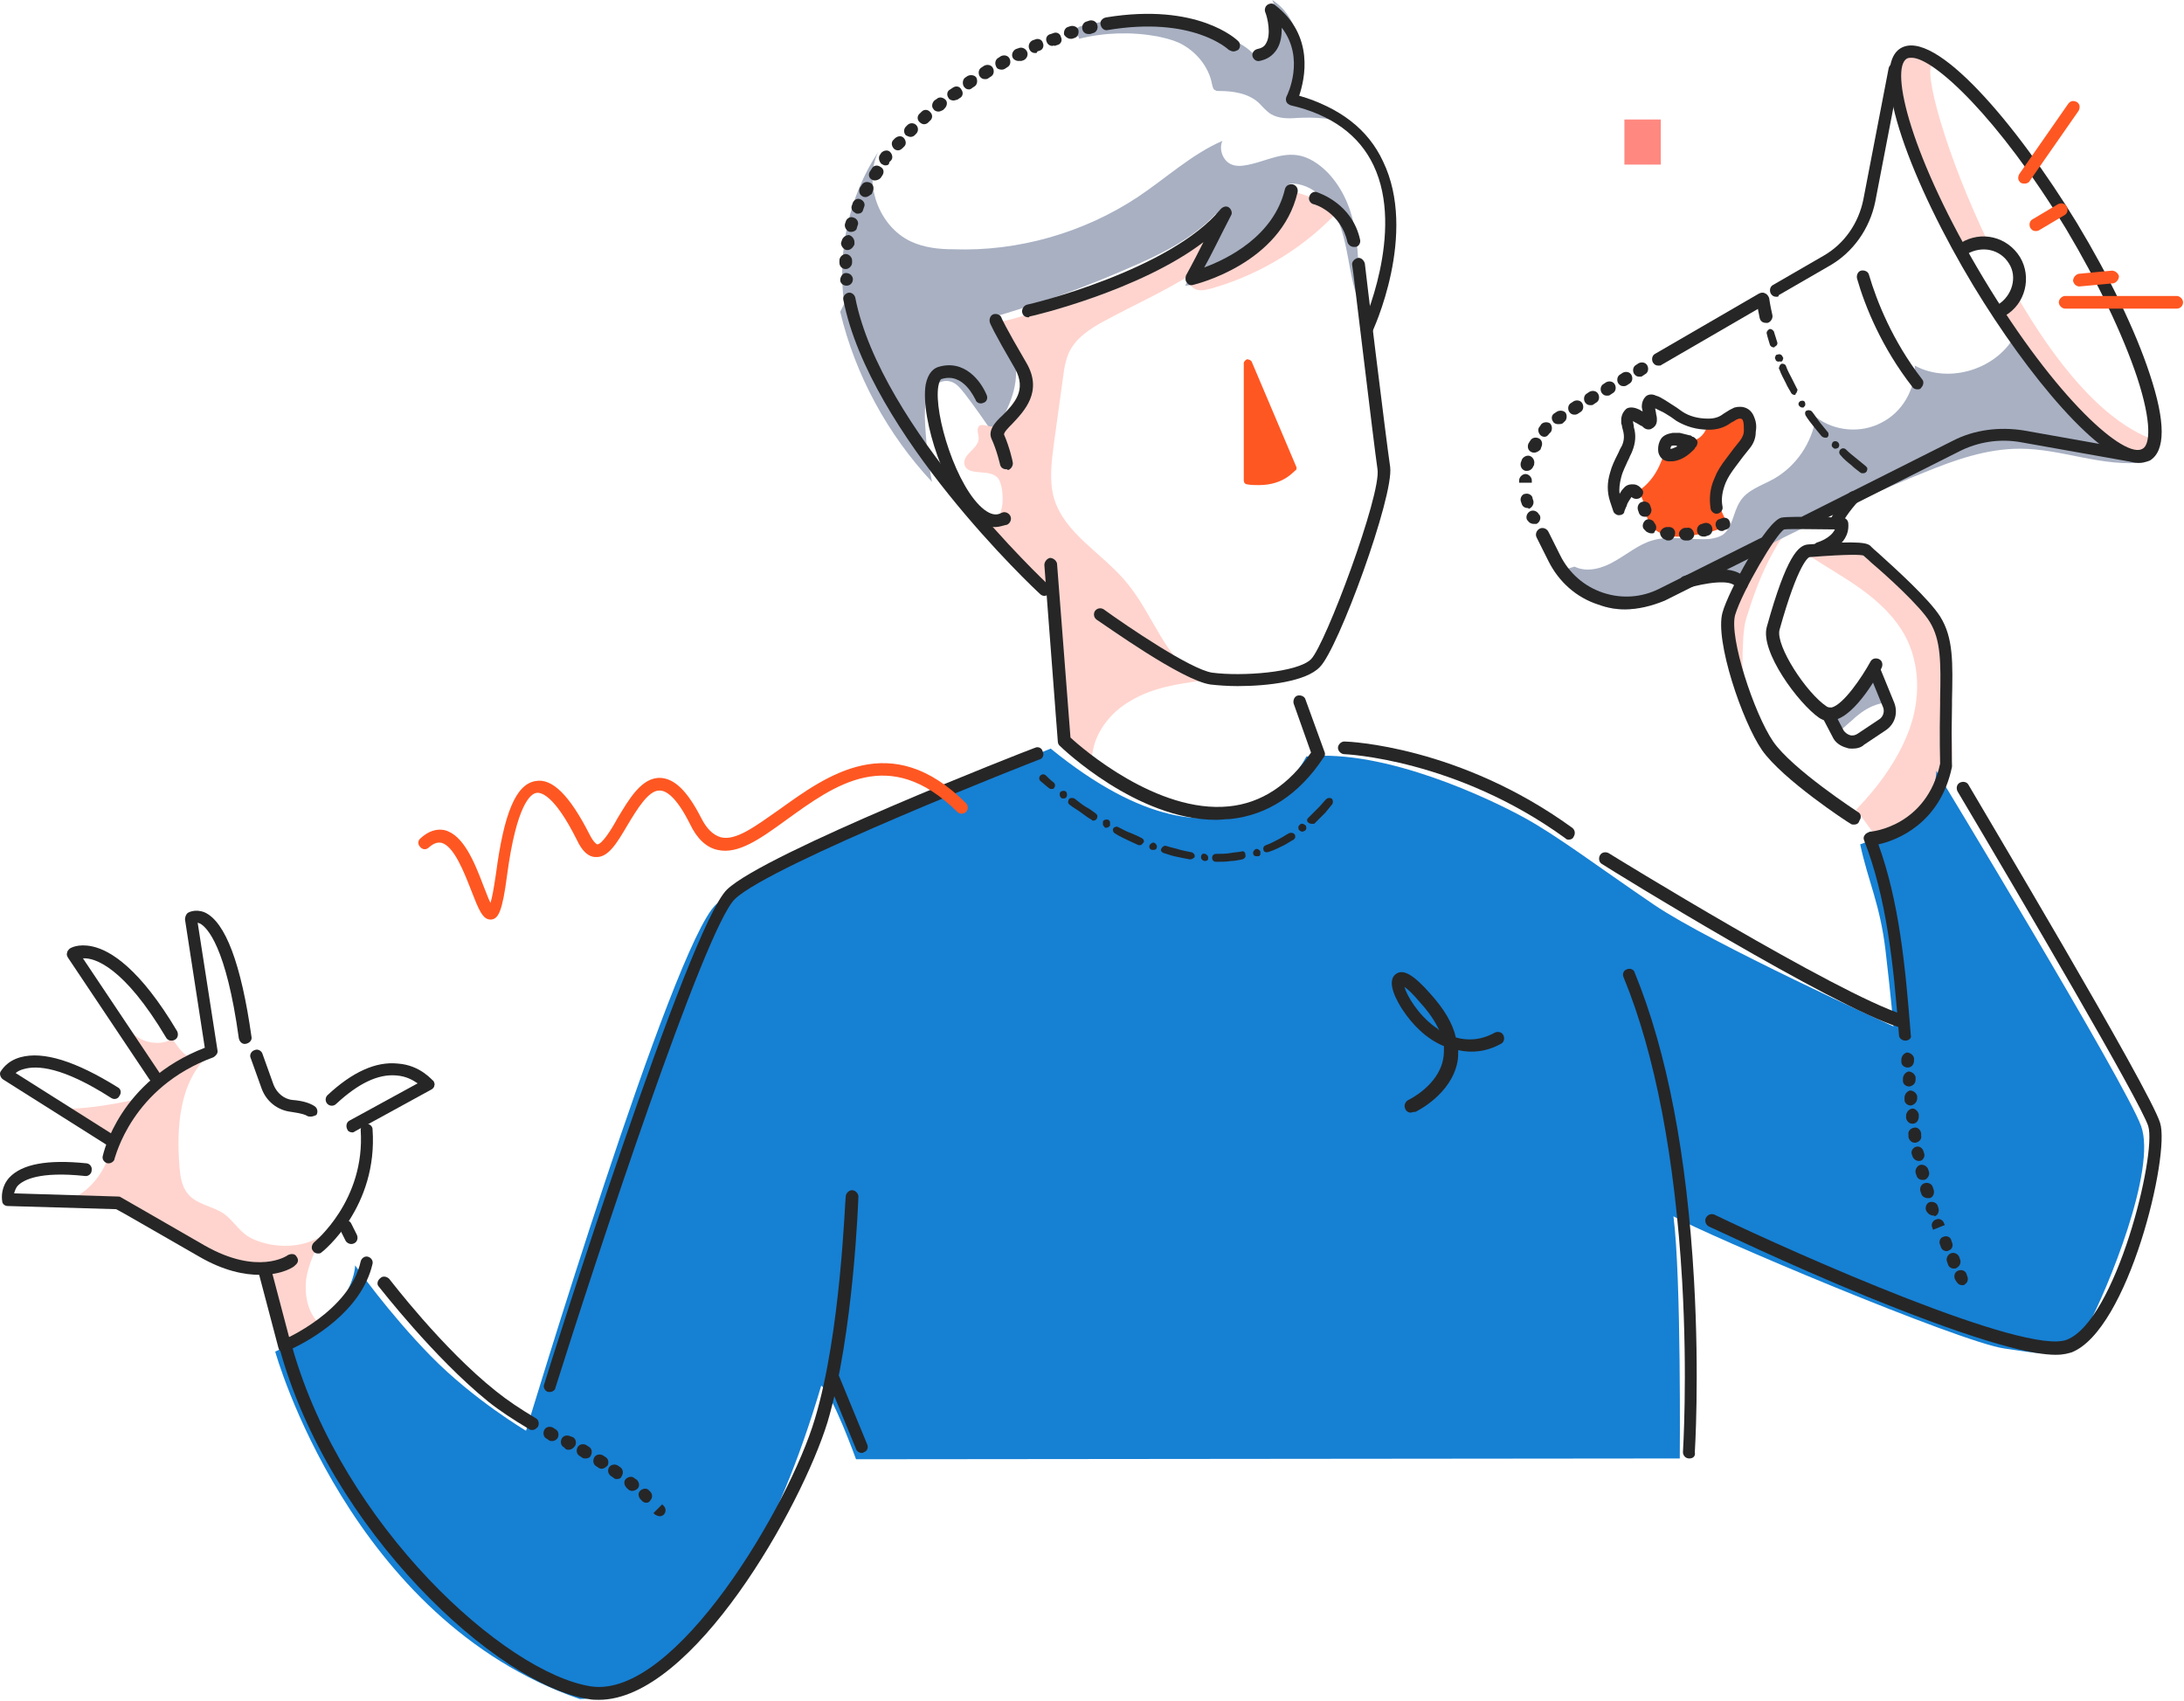 <svg fill="none" height="215" viewBox="0 0 276 215" width="276" xmlns="http://www.w3.org/2000/svg"><path d="m251.48 31.1c-5.6-11.5-8.6-22.6-7.2-23 0 0-1.9-2-3.8-1.3-3.2 3.1 1.6 14.5 7.1 24.7 0-.1 2-.6 3.9-.4z" fill="#ffd4ce"/><path d="m271.98 55.5c-6.4-2.4-12.3-9.8-17.1-18.1-.3.9-1 1.9-2.1 2.7 6 9 13 16.2 15.4 17.3 2.8 1.1 3.9 0 3.8-1.9z" fill="#ffd4ce"/><path d="m215.881 73c.8 0 1.6-.1 2.5-.1.5 0 1 0 1.3.3.1.1.1.1.2.1s.1-.1.2-.1c.8-1.2 1.5-2.5 2.1-3.9v-.1c0-.1-.1 0-.2 0-.9.4-1.6 1-2.4 1.6-.6.4-1.3.8-2 1.1-.6.3-1.2.6-1.8.9" fill="#a8b0c2"/><path d="m232.58 92.3c.5-.4 1-.9 1.5-1.3.4-.4.801-.7 1.201-1 .7-.5 1.499-.9 2.399-1.1.1 0 .201 0 .201-.1s0-.1 0-.2c-.4-1.2-.801-2.4-1.201-3.7-.2.4-.499.9-.699 1.3-.6 1-1.501 1.7-2.401 2.5-.3.2-.6.5-.9.7-.4.3-1 .4-1.1.9-.1.3.001.7.201 1s.499.5.799.7" fill="#a8b0c2"/><path d="m220.281 86.1c-.1-1.6-.1-3.2 0-4.9 0-.7.1-1.5.2-2.2s.4-1.4.6-2.1c.9-2.8 2-5.5 3.5-8 .2-.3.4-.7.7-1 .2-.2.5-.4.7-.5.7-.5 1.5-.9 2.2-1.4-.9-.1-1.7-.2-2.6-.1-.1 0-.2 0-.3.1-.1 0-.1.1-.2.2-1 1.2-2 2.5-2.9 3.9-.7 1.1-1.3 2.2-1.9 3.3-.6 1.2-1.3 2.5-1.9 3.7-.2.3-.3.7-.4 1s-.1.6-.1.9c0 2.6.6 5.2 2.1 7.3" fill="#ffd4ce"/><path d="m234.58 102.3c2.8-2.9 5.3-6.3 6.7-10.1s1.4-8.2-.5-11.8c-1.3-2.4-3.3-4.3-5.5-5.9s-4.6-2.9-6.8-4.4c2.5-.6 5-1 7.6-.9.2 0 .4 0 .6.1.1.1.2.2.4.3 1.1 1.4 2.2 2.8 3.4 4.2 1 1.3 2.1 2.6 3.1 4 .8 1.1 1.6 2.3 2 3.6.3 1.1.4 2.3.5 3.4.2 2.9.4 5.7.6 8.6.1 1.1.1 2.2-.1 3.2-.2.8-.7 1.6-1.2 2.3-1.8 2.6-4.1 4.8-6.9 6.4-.4.2-.8.4-1.2.3s-.6-.4-.8-.7c-.5-.7-1.1-1.5-1.6-2.2" fill="#ffd4ce"/><path d="m198.98 71.6c1.6.8 3.6.2 5.1-.7 1.6-.9 3-2.1 4.7-2.6 2.3-.7 4.9 0 7.3-.2.6-.1 1.1-.2 1.6-.5 1.3-.9 1.3-2.8 2.2-4.2.9-1.5 2.7-2 4.3-2.9 2.8-1.6 4.8-4.5 5.3-7.8 2.3 1.8 5.7 2.1 8.3.7 2.6-1.3 4.3-4.2 4.2-7.2 4.4 2.4 10.6.4 12.8-4.1 4.4 6.5 9.1 13.3 16.3 16.3-5.3.7-10.5-1.7-15.8-1.7-4.2 0-8.2 1.4-12.1 3-4.8 1.9-9.5 4.1-14.1 6.4-1.5.8-3.1 1.5-4.6 2.3-4.2 2.1-8.3 4.3-12.5 6.4-2 1-4.1 2.1-6.4 2.2-3.3.2-6.6-1.9-7.9-5" fill="#a8b0c2"/><path d="m136.38 4.9c3.2-.8 6.6-.9 9.9-.3.9.2 1.8.4 2.7.8 2.1 1 3.8 3 4.2 5.3.1.3.1.6.4.7.1.1.3.1.5.1 1.8 0 3.7.3 5 1.5.5.5.9 1 1.5 1.4 1 .6 2.2.6 3.4.5 2.2-.1 4.4 0 6.5.8-1.9-1.9-4.4-3.3-7-3.7.7-2.1 1.1-4.3.7-6.5s-1.5-4.3-3.4-5.5c1.2 2.4.1 5.6-2.2 7-.9-1-2.1-1.7-3.4-2.2-5.7-2.5-12.1-3-18.2-1.6-.4.1-.8.2-1 .5s0 .9.3.9" fill="#a8b0c2"/><path d="m106.68 38.4c-.9-6.6.6-13.6 4.3-19.2-1.9 4 .1 9.4 4.1 11.3 1.7.8 3.6 1 5.4 1 8.2.3 16.5-2.1 23.3-6.6 3.6-2.4 6.8-5.4 10.7-7.1-.5 1.1.1 2.6 1.2 3.0.5.2 1.1.2 1.6.1 2.2-.3 4.3-1.6 6.6-1.3 1.5.2 2.8 1.1 3.9 2.2 2 2.1 3.1 4.8 3.5 7.7.5 2.8.4 5.7.4 8.5-1.1-2.8-1.2-5.9-2.1-8.8s-3.1-5.8-6.1-6c-.2 0-.4 0-.6.1-.2.2-.3.4-.4.7-1.5 6-6.5 11.6-12.7 12.1 1.5-3 2.8-6 3.9-9.1-3 3.2-7.1 5.2-11.1 6.9-5.7 2.5-11.6 4.6-17.5 6.3 1.5 1.6 2.8 3.4 3.2 5.6.6 3.2-1.1 6.3-2.7 9.1-1.2-1.8-2.4-3.5-3.7-5.2-.5-.6-1-1.3-1.8-1.5-1.1-.3-2.2.5-2.7 1.4-.5 1-.5 2.1-.5 3.2.1 2.7.4 5.5.9 8.1-5.6-6-9.7-13.5-11.6-21.5" fill="#a8b0c2"/><path d="m40.381 167.3c-1.5-1.4-1.9-3.6-1.7-5.6.3-2 1.2-3.8 2.1-5.6-2 1.3-4.5 1.6-6.9 1.1-.9-.2-1.8-.5-2.6-1-1.2-.8-1.9-2.1-3.1-2.9-1.4-.9-3.3-1.1-4.4-2.4-.8-.9-1-2.2-1.1-3.5-.2-2.5-.2-5.1.3-7.6s1.6-4.9 3.5-6.6c-.6.8-1.8.8-2.7.3s-1.4-1.4-2-2.2c-1.6.9-3.8.5-5.1-.8-.3 1 .5 2 1.1 2.8.5.6 1 1.2 1.3 2s.4 1.6 0 2.3c-.5.9-1.7 1.3-2.7 1.5-2.4.5-4.9.9-7.3 1 1.2 1.2 2.6 2.2 4.1 3 .4.2.7.3.9.7.1.2.1.5 0 .8-.4 2.8-2.2 5.4-4.6 6.7 1.6.1 3.2.1 4.8.2.5 0 .9 0 1.4.2.4.2.7.4 1 .7 4.7 3.9 10.4 6.6 16.4 7.6.2 0 .5.1.7.3s.2.4.3.6l1.8 8.7c1.7-.3 3.3-1 4.6-2.1" fill="#ffd4ce"/><path d="m137.98 96c.1-3.2 2.3-6 5-7.5 2.7-1.6 5.9-2.1 9-2.5-4.7-2.4-6.2-8.4-9.7-12.5-3-3.6-7.8-6.1-9.1-10.6-.6-2.2-.3-4.5 0-6.8.4-2.9.8-5.8 1.2-8.7.1-.9.3-1.8.6-2.6.8-2 2.8-3.3 4.7-4.3 3.5-1.9 7.1-3.5 10.5-5.6-.2.7.3 1.4 1 1.7.7.2 1.4 0 2.1-.2 6.2-1.8 11.8-5.3 16.1-10-1.9-.8-3.9-1.6-5.9-2.2-2.2 5.1-6.8 9.1-12.2 10.6.9-2.8 2-5.6 3.1-8.4-2.1 3-5.5 4.8-8.8 6.5-6.5 3.2-13 6.5-20.1 8 1.4 1.7 2.6 3.5 3.4 5.6.3.6.5 1.3.4 2-.1.7-.5 1.3-.9 1.9-.6.9-1.2 1.8-1.8 2.7-.2.4-.5.7-1 .8-.7.1-1.5-.5-1.9 0-.3.4 0 1 0 1.5 0 1.3-2.1 2-1.8 3.3.4 1.6 3.3.4 4.3 1.8.2.3.3.7.4 1.1.2 1.1.2 2.3-.2 3.3s-1.4 1.9-2.5 1.9c2.5 2.5 5 4.9 7.5 7.4.4.4.8.8 1 1.3s.3 1.1.4 1.6c.4 3.7.6 7.5.6 11.3 0 1.5 0 3.0.6 4.4s1.9 2.5 3.4 2.4" fill="#ffd4ce"/><path d="m34.78 170.8s9.4 33.9 38.5 43.9c2.7-.1 18.9-.4 30.5-39.6 1.4 1 4.4 9.3 4.4 9.3l104.1-.1s.2-22.9-.8-30.6c4.2 2.4 36.2 15.9 41.8 16.7s8.2 1.6 10.6-2.9 8.7-19.7 6.7-25.2-25.9-44.9-25.9-44.9.6 5.6-9.6 9.3c1 4.7 2.5 7.5 3.2 13.4s1 9.6 1 9.6-23.1-10.5-30.3-15.4-12.2-8.7-16.4-11-17.5-8.7-27.5-7.7c0 0-8.7 18.2-32.3-1-4.9 2-36.8 14.6-42.3 19.7s-24 66.5-24 66.5-6.6-3.9-12-9.4-9.6-11.5-9.6-11.5 0 6.3-10.1 10.9z" fill="#1680d3"/><path d="m157.68 45.9 5.6 13.2s-1.4 2.2-5.6 1.6z" fill="#ff5722"/><path d="m159.08 61.3c-.5 0-1 0-1.5-.1-.2 0-.4-.2-.4-.5v-14.8c0-.2.2-.4.4-.5.2 0 .5.1.6.3l5.6 13.2c.1.2.1.3 0 .5-.2 0-1.4 1.9-4.7 1.9zm-.9-1.1c2.8.3 4.1-.7 4.5-1.2l-4.5-10.7z" fill="#ff5722"/><g fill="#262626"><path d="m156.38 86.7c-1.3 0-2.5-.1-3.4-.2-3.6-.5-13.3-7.5-14.4-8.2-.4-.3-.4-.8-.2-1.1.3-.4.8-.4 1.1-.2 2.9 2.1 11 7.6 13.7 8 3.7.5 10.8 0 12.5-1.7 1.8-1.8 8.9-20.8 8.4-24-.5-3.4-3.1-25.5-3.2-25.8-.1-.4.3-.8.7-.9s.8.3.9.7c0 .2 2.7 22.4 3.2 25.7.5 3.7-6.6 23.1-8.9 25.3-1.7 1.8-6.5 2.4-10.4 2.4z"/><path d="m125.781 66.6c-.7 0-1.5-.2-2.4-.9-3.8-2.9-7.1-12.8-6.4-17.1.3-1.5 1-2 1.5-2.2 3.4-1.1 5.5 1.8 6.2 3.5.2.4 0 .9-.4 1-.4.2-.9 0-1-.4-.1-.1-1.5-3.5-4.3-2.6-.1 0-.3.3-.4.9-.6 3.5 2.3 12.9 5.8 15.6.8.6 1.5.8 2.2.4.4-.2.9 0 1.1.4s0 .9-.4 1.1c-.5.1-1 .3-1.5.3z"/><path d="m127.18 59.3c-.4 0-.7-.2-.8-.6 0 0-.4-1.8-1.1-3.3-.4-1 .4-2 1.4-2.9 1.5-1.5 3.1-3.2 1.6-5.9-2.8-4.8-3.2-5.8-3.2-5.9-.1-.4.1-.9.5-1s.9.1 1 .5c0 0 .4 1 3.1 5.6 2.2 3.7-.3 6.2-1.8 7.8-.4.4-1 1-1 1.3.7 1.6 1.1 3.4 1.1 3.5.1.4-.2.9-.6 1-.1-.1-.1-.1-.2-.1z"/><path d="m129.981 40.1c-.4 0-.7-.2-.8-.6s.2-.9.6-1c.2 0 18.1-4.3 24.5-12.1.3-.3.7-.4 1-.2s.5.7.3 1c-1.5 2.9-2.6 5.2-3.4 6.6 3-1.1 8.8-4 10.2-9.9.1-.4.5-.7 1-.6.4.1.7.5.6 1-2.1 9-12.8 11.6-13.2 11.7-.3.1-.6 0-.8-.3-.2-.2-.2-.6-.1-.9 0 0 .9-1.6 2.2-4.2-8 6.1-21.4 9.3-22 9.4 0 .1-.1.1-.1.1z"/><path d="m171.08 31.2c-.4 0-.7-.3-.8-.6-.8-3.7-4.1-4.8-4.3-4.8-.4-.1-.7-.6-.5-1 .1-.4.6-.7 1-.5.2.1 4.4 1.4 5.4 6 .1.4-.2.9-.6.9-.1 0-.2 0-.2 0z"/><path d="m172.781 42.5c-.1 0-.2 0-.3-.1-.4-.2-.6-.7-.4-1.1.1-.1 5.5-12 1.5-20.4-1.8-3.8-5.3-6.4-10.5-7.6-.2-.1-.4-.2-.5-.4s-.1-.5 0-.7 2.4-4.8-.6-8.7c0 .9-.1 1.9-.6 2.7s-1.2 1.3-2.2 1.5c-.4.1-.8-.2-.9-.6s.2-.8.6-.9c.5-.1.9-.3 1.1-.7.7-1.1.2-3.3-.1-4-.1-.3 0-.7.3-.9s.7-.2.9 0c5.1 3.9 3.8 9.4 3.1 11.5 5.1 1.5 8.7 4.2 10.6 8.3 4.4 9.1-1.2 21.3-1.5 21.8.1.1-.2.3-.5.3z"/><path d="m131.98 75.3c-.2 0-.4-.1-.5-.2-.9-.8-21.6-20.3-24.9-37.2-.1-.4.2-.8.6-.9s.8.2.9.6c3.2 16.4 24.2 36.1 24.4 36.3.3.3.3.8 0 1.1-.1.2-.3.3-.5.3z"/><path d="m106.981 36.1c-.4 0-.8-.3-.8-.7s.3-.9.7-.9.8.2.9.7v.1c0 .4-.3.8-.8.8zm-.1-2.1c-.5 0-.8-.4-.8-.8v-.3c0-.4.4-.8.8-.8s.8.4.8.8v.3c0 .4-.4.8-.8.8zm.2-2.4h-.1c-.4-.1-.7-.5-.7-.9l.1-.3c.1-.4.5-.7.9-.7.4.1.7.5.7.9v.3c-.2.4-.5.7-.9.7zm.5-2.3c-.1 0-.1 0-.2 0-.4-.1-.7-.6-.6-1l.1-.3c.1-.4.6-.7 1-.5.4.1.7.6.5 1l-.1.3c0 .3-.4.5-.7.5zm.8-2.3c-.1 0-.2 0-.3-.1-.4-.2-.6-.6-.4-1l.1-.3c.2-.4.6-.6 1-.4s.6.6.4 1l-.1.3c-.1.4-.4.5-.7.5zm1-2.1c-.1 0-.3 0-.4-.1-.4-.2-.5-.7-.3-1.1l.2-.3c.2-.4.7-.5 1.1-.3s.5.7.3 1.1l-.1.3c-.3.2-.5.4-.8.4zm1.2-2.1c-.1 0-.3 0-.4-.1-.4-.2-.5-.7-.2-1.1l.2-.3c.2-.4.7-.5 1.1-.2.4.2.5.7.2 1.1l-.2.3c-.2.2-.5.3-.7.3zm1.3-1.9c-.2 0-.3-.1-.5-.2-.3-.3-.4-.8-.2-1.1l.2-.3c.3-.3.8-.4 1.1-.1s.4.8.1 1.1l-.2.2c0 .3-.2.4-.5.4zm1.6-1.9c-.2 0-.4-.1-.5-.2-.3-.3-.4-.8-.1-1.1l.2-.2c.3-.3.8-.4 1.1-.1s.4.8.1 1.1l-.2.2c-.2.2-.4.3-.6.3zm1.6-1.7c-.2 0-.4-.1-.6-.2-.3-.3-.3-.8 0-1.1l.2-.2c.3-.3.8-.3 1.1 0s.3.8 0 1.1l-.2.2c-.1.1-.3.2-.5.2zm1.7-1.6c-.2 0-.4-.1-.6-.3-.3-.3-.3-.8.1-1.1l.2-.2c.3-.3.8-.3 1.1.1.3.3.3.8-.1 1.1l-.2.2c-.1.1-.3.2-.5.2zm1.8-1.6c-.2 0-.5-.1-.6-.3-.3-.3-.2-.8.1-1.1l.3-.2c.3-.3.8-.2 1.1.1s.2.8-.1 1.1l-.2.2c-.2.1-.4.2-.6.2zm1.9-1.4c-.2 0-.5-.1-.6-.3-.3-.4-.2-.9.2-1.1l.3-.2c.4-.3.9-.2 1.1.2.3.4.2.9-.2 1.1l-.3.2c-.1 0-.3.1-.5.1zm2-1.4c-.3 0-.5-.1-.7-.4-.2-.4-.1-.9.2-1.1l.3-.2c.4-.2.9-.1 1.1.2.2.4.1.9-.2 1.1l-.3.2c-.1.1-.3.2-.4.2zm2-1.3c-.3 0-.5-.1-.7-.4-.2-.4-.1-.9.3-1.1l.3-.2c.4-.2.9-.1 1.1.3s.1.9-.3 1.1l-.3.2c-.1.1-.3.1-.4.1zm2.1-1.2c-.3 0-.6-.1-.7-.4-.2-.4-.1-.9.3-1.1l.3-.2c.4-.2.9-.1 1.1.3s.1.9-.3 1.1l-.3.2c-.2.1-.3.1-.4.1zm2.1-1.1c-.3 0-.6-.2-.7-.4-.2-.4 0-.9.4-1.1l.3-.1c.4-.2.9 0 1.1.4s0 .9-.4 1.1l-.3.1c-.2 0-.3 0-.4 0zm2.1-1c-.3 0-.6-.2-.7-.5-.2-.4 0-.9.4-1.1l.3-.1c.4-.2.9 0 1 .4.2.4 0 .9-.4 1l-.3.1c0 .2-.1.2-.3.2zm2.2-.9c-.3 0-.6-.2-.7-.5-.2-.4 0-.9.5-1l.3-.1c.4-.2.9 0 1 .5.2.4 0 .9-.5 1l-.3.1c-.1-.1-.2 0-.3 0zm2.3-.9c-.3 0-.6-.2-.8-.5-.1-.4.1-.9.5-1l.3-.1c.4-.1.9.1 1 .5s-.1.9-.5 1l-.3.1s-.1 0-.2 0zm2.3-.6c-.4 0-.7-.2-.8-.6s.1-.9.6-1l.3-.1c.4-.1.9.1 1 .6.1.4-.1.9-.6 1l-.3.1c-.1 0-.2 0-.2 0z"/><path d="m155.88 6.5c-.2 0-.4-.1-.6-.2-.1-.1-4.6-4.3-15.3-2.5-.4.1-.8-.2-.9-.7-.1-.4.2-.8.7-.9 11.6-1.9 16.5 2.8 16.7 3 .3.3.3.8 0 1.1-.2.1-.4.2-.6.2z"/><path d="m153.68 103.6c-10 0-19.4-9-19.8-9.4-.1-.1-.2-.3-.2-.5l-1.7-22.3c0-.4.3-.8.7-.9.4 0 .8.3.9.7l1.7 22c1.5 1.4 11 9.6 20 8.7 4.1-.4 7.6-2.7 10.4-6.8l-2.2-6.2c-.1-.4.1-.9.5-1s.9.1 1 .5l2.4 6.6c.1.2.1.5-.1.7-3.1 4.7-7.1 7.3-11.8 7.8-.6 0-1.2.1-1.8.1z"/><path d="m198.281 106.1c-.2 0-.3 0-.5-.2-13.8-10-27.8-10.6-27.9-10.6-.4 0-.8-.4-.8-.8s.4-.8.8-.8c.6 0 14.6.6 28.8 10.9.4.3.4.8.2 1.1-.1.3-.4.4-.6.4z"/><path d="m213.481 184.3c-.5 0-.8-.4-.8-.8 0-.1.6-9.4-.1-21.6-.9-15.4-3.4-28.7-7.4-38.4-.2-.4 0-.9.4-1 .4-.2.9 0 1 .4 4.1 10 6.6 23.1 7.5 38.9.7 12.3.1 21.7.1 21.7.1.5-.2.8-.7.8z"/><path d="m240.181 129.8c-.1 0-.2 0-.2 0-8.4-2.6-36.3-19.8-37.5-20.6-.4-.2-.5-.7-.3-1.1s.7-.5 1.1-.3c.3.2 28.9 17.8 37.2 20.4.4.1.7.6.5 1-.1.4-.5.6-.8.6z"/><path d="m240.781 131.5c-.4 0-.8-.3-.8-.7-.7-9.2-1.601-17.4-4.401-24.6-.1-.2-.1-.5.1-.7.1-.2.401-.3.601-.4.3 0 7.199-.7 8.899-8.6 0-.5-.1-3.1 0-7.6v-.6c.1-4.6.101-7.4-1.299-9.7-1.2-2-5.5-5.9-7.4-7.5-.5-.5-.8-.7-1-.9-.3-.1-1.701-.2-6.801.2-.1 0-1.399.6-3.799 9.2-.5 2 3.4 8 6 9.7.2.1.3.1.6.1 1.5-.4 3.8-3.8 4.9-5.8.2-.4.7-.5 1.1-.3s.5.7.3 1.1c-.3.6-3.2 6-6 6.6-.7.2-1.3.1-1.9-.3-2.6-1.8-7.5-8.4-6.6-11.5 2.5-9 4-10.3 5.2-10.4 6.8-.5 7.6-.2 8 .3.1.1.4.4 1 .9 2.1 1.9 6.299 5.7 7.699 7.9 1.7 2.7 1.6 5.9 1.5 10.6v.6c-.1 5 0 7.6 0 7.6v.2c-1.5 7.2-6.999 9.3-9.299 9.8 2.6 7.2 3.4 15.2 4.1 24.2.1.2-.2.6-.7.6z"/><path d="m247.981 162.4c-.3 0-.5-.1-.7-.4 0 0-.1-.1-.2-.3-.2-.4-.1-.9.3-1.1s.9-.1 1.1.3l.1.3c.2.4.1.9-.3 1.1 0 .1-.1.1-.3.1zm-1.1-2.1c-.3 0-.6-.2-.7-.5l-.1-.3c-.2-.4 0-.9.4-1.1s.9 0 1.1.4l.1.3c.2.4 0 .9-.4 1.1-.1.1-.2.1-.4.1zm-.9-2.2c-.3 0-.6-.2-.7-.5l-.1-.3c-.2-.4 0-.9.4-1 .4-.2.9 0 1 .4l.1.3c.2.4 0 .9-.4 1-.1.1-.2.1-.3.1zm-1.7-2.7.7-.3-.7.3-.1-.3c-.2-.4.1-.9.5-1 .4-.2.9.1 1 .5l.1.2zm0-1.8c-.3 0-.6-.2-.8-.5l-.1-.2c-.1-.4.1-.9.5-1s.9.1 1 .5l.1.3c.1.4-.1.9-.5 1 0-.1-.1-.1-.2-.1zm-.7-2.2c-.3 0-.7-.2-.8-.6l-.1-.3c-.1-.4.1-.9.6-1 .4-.1.9.1 1 .6l.1.3c.1.4-.1.9-.5 1-.2 0-.2 0-.3 0zm-.6-2.3c-.4 0-.7-.2-.8-.6l-.1-.3c-.1-.4.2-.9.6-1s.9.2 1 .6l.1.3c.1.4-.2.9-.6 1-.1 0-.2 0-.2 0zm-.5-2.4c-.4 0-.7-.3-.8-.6l-.1-.3c-.1-.4.2-.8.6-.9s.8.2.9.6l.1.3c.1.4-.2.9-.6.9zm-.5-2.3c-.4 0-.7-.3-.8-.7v-.3c-.1-.4.2-.8.7-.9.4-.1.8.2.9.7v.3c.1.4-.2.8-.7.9 0 0 0 0-.1 0zm-.3-2.4c-.4 0-.7-.3-.8-.7v-.3c0-.4.3-.8.7-.9s.8.3.9.7v.3c0 .5-.3.9-.8.9zm-.2-2.3c-.4 0-.8-.3-.8-.7v-.3c0-.4.3-.8.7-.9.4 0 .8.3.9.7v.3c0 .4-.3.8-.8.9zm-.2-2.4c-.4 0-.8-.3-.8-.7v-.3c0-.4.3-.8.7-.9.4 0 .8.3.9.7v.3c0 .5-.3.8-.8.9zm-.2-2.4c-.4 0-.8-.3-.8-.7v-.3c0-.4.3-.8.7-.9.4 0 .8.3.9.7v.3c0 .5-.3.9-.8.9z"/><path d="m234.28 104.2c-.1 0-.3 0-.4-.1-.4-.2-8.6-5.6-11.2-9.3-2.5-3.6-6-13.9-5-17.4.7-2.6 5.6-11.7 7.5-12 1.3-.2 7 0 7.6 0 .4 0 .8.3.8.8.2 2.9-3.3 3.9-3.4 3.9-.4.1-.9-.1-1-.6-.1-.4.1-.9.6-1 0 0 1.6-.5 2.1-1.6-2.1 0-5.6-.1-6.4 0-1 .5-5.3 7.8-6.2 10.8-.8 2.8 2.4 12.5 4.8 16s10.7 8.9 10.7 8.9c.4.2.5.7.2 1.1-.1.4-.4.5-.7.5z"/><path d="m259.78 171.2c-2.7 0-8.7-1.2-23.7-7.3-10.3-4.2-20-8.9-20.1-8.9-.4-.2-.6-.7-.4-1.1s.7-.6 1.1-.4c10.6 5.1 39.3 17.8 44.5 15.8 6.2-2.4 11.4-23.4 10.3-27-1-3.1-16.2-29-24.1-42.3-.2-.4-.1-.9.3-1.1s.9-.1 1.1.3c.9 1.6 23 38.6 24.2 42.7 1.3 4-4 26.2-11.2 29-.4.1-.9.3-2 .3z"/><path d="m69.481 175.9c-.1 0-.2 0-.2 0-.4-.1-.7-.6-.5-1 .7-2.4 18.3-57.9 23.1-62.5s37.499-17.4 38.9-17.9c.4-.2.9 0 1 .5.2.4 0 .9-.5 1-.3.1-33.8 13.2-38.4 17.6-3.8 3.6-17.7 45.9-22.7 61.8 0 .2-.3.5-.7.5z"/><path d="m75.68 214.8c-.4 0-.9 0-1.3-.1-11.4-1.7-32.8-21.2-39.1-44.5-.1-.4.1-.8.5-.9.1 0 8.4-3.6 9.8-9.9.1-.4.5-.7.9-.6s.7.5.6.9c-1.4 6.1-8 9.7-10.1 10.7 6.4 22.4 26.8 41 37.7 42.7 10.7 1.6 25.1-23 28.3-33.8 3.3-10.9 3.8-27.9 3.9-28.1 0-.4.4-.8.8-.8s.8.4.8.8c0 .2-.6 17.4-3.9 28.5-3.3 10.7-17 35.1-28.9 35.1z"/><path d="m83.381 191.6c-.2 0-.4-.1-.6-.2l-.2-.2 1.1-1.1-.6.6.6-.6.2.2c.3.3.3.8 0 1.1-.1.1-.3.2-.5.2zm-1.7-1.7c-.2 0-.4-.1-.5-.2l-.2-.2c-.3-.3-.4-.8-.1-1.1s.8-.4 1.1-.1l.2.2c.3.3.3.8 0 1.1-.1.2-.3.3-.5.3zm-1.8-1.5c-.2 0-.4-.1-.5-.2l-.2-.2c-.3-.3-.4-.8-.1-1.1s.8-.4 1.1-.1l.3.2c.3.3.4.8.1 1.1-.2.2-.5.3-.7.3zm-1.9-1.5c-.2 0-.3 0-.5-.2l-.3-.2c-.4-.3-.4-.8-.2-1.1.3-.4.8-.4 1.1-.2l.3.2c.4.3.4.8.2 1.1-.1.3-.3.4-.6.4zm-1.9-1.3c-.1 0-.3 0-.4-.1l-.3-.2c-.4-.2-.5-.7-.3-1.1s.7-.5 1.1-.3l.3.2c.4.2.5.7.3 1.1-.2.2-.5.4-.7.4zm-2.1-1.3c-.1 0-.3 0-.4-.1l-.3-.2c-.4-.2-.5-.7-.3-1.1s.7-.5 1.1-.3l.3.2c.4.2.5.7.3 1.1-.1.3-.4.4-.7.4zm-2.1-1.1c-.1 0-.3 0-.4-.1l-.2-.2c-.4-.2-.5-.7-.3-1.1s.7-.5 1.1-.3l.3.1c.4.2.5.7.3 1.1-.2.3-.5.5-.8.5zm-2.1-1.1c-.1 0-.3 0-.4-.1l-.3-.2c-.4-.2-.5-.7-.3-1.1s.7-.5 1.1-.3l.3.2c.4.2.5.7.3 1.1-.1.2-.4.4-.7.4z"/><path d="m67.281 180.7c-.1 0-.3 0-.4-.1-2-1.2-3.7-2.3-5.2-3.5-6.9-5.6-13.7-14.4-13.8-14.5-.3-.3-.2-.8.2-1.1.3-.3.8-.2 1.1.1.1.1 6.7 8.8 13.5 14.2 1.5 1.2 3 2.2 5 3.4.4.2.5.7.3 1.1-.2.2-.4.4-.7.4z"/><path d="m44.38 157.2c-.3 0-.6-.2-.7-.4l-.7-1.4c-.2-.4-.1-.9.3-1.1s.9-.1 1.1.3l.7 1.4c.2.4.1.9-.3 1.1-.2.1-.3.1-.4.1z"/><path d="m40.181 158.4c-.2 0-.5-.1-.6-.3-.3-.3-.2-.8.1-1.1.1-.1 6.5-5.3 5.9-14.2 0-.4.3-.8.7-.8s.8.3.8.7c.7 9.8-6.2 15.4-6.5 15.6-.1.1-.3.1-.4.1z"/><path d="m44.58 143.1c-.3 0-.6-.1-.7-.4-.2-.4-.1-.9.3-1.1l8.6-4.7c-.6-.4-1.4-.9-2.7-1-2.3-.2-4.8 1-7.6 3.6-.3.3-.8.3-1.1 0s-.3-.8 0-1.1c3.1-2.9 6.1-4.3 8.9-4 2.9.2 4.4 2.2 4.5 2.2.1.2.2.4.1.6 0 .2-.2.4-.4.5l-9.5 5.2c-.2.1-.3.2-.4.2z"/><path d="m13.78 147c-.1 0-.1 0-.2 0-.4-.1-.7-.5-.6-.9s2.1-9.5 12.9-13.7l-2.5-16.2c0-.3.1-.6.3-.8.1-.1 1-.6 2.2-.1 2.6 1.2 4.6 6.5 5.9 15.7.1.4-.2.8-.7.9-.4.1-.8-.2-.9-.7-1.6-11.6-4-14-4.9-14.5-.1 0-.2-.1-.3-.1l2.5 16.1c.1.4-.2.7-.5.9-10.4 3.8-12.4 12.7-12.5 12.8 0 .3-.4.6-.7.6z"/><path d="m19.58 136.8c-.3 0-.5-.1-.7-.4l-10.3-15.4c-.1-.2-.2-.4-.1-.6 0-.2.2-.4.3-.5s1.1-.7 2.9-.3c2.3.5 6 2.8 10.7 10.7.2.4.1.9-.3 1.1s-.9.1-1.1-.3c-5.3-8.9-9-10.1-10.5-10l9.7 14.5c.2.4.1.9-.2 1.1-.1 0-.3.1-.4.1z"/><path d="m14.081 144.9c-.1 0-.3 0-.4-.1l-13.3-8.4c-.3-.2-.5-.7-.3-1 .1-.1.7-1.3 2.5-1.8 2.9-.8 7 .5 12.3 3.8.4.2.5.7.2 1.1-.2.4-.7.5-1.1.2-6.1-3.9-9.3-4.1-11-3.6-.4.1-.8.3-1 .5l12.5 7.9c.4.2.5.7.2 1.1-.1.2-.3.3-.6.3z"/><path d="m35.98 170.9c-.4 0-.7-.2-.8-.6l-2.4-9.1c-.1-.4.1-.9.6-1 .4-.1.9.1 1 .6l2.4 9.1c.1.4-.1.9-.6 1-.1-.1-.1 0-.2 0z"/><path d="m32.881 161.1c-2 0-4.6-.5-7.7-2.3-6.3-3.6-9.7-5.6-10.5-6l-13.7-.4c-.4 0-.7-.3-.7-.6-.1-.6-.1-1.9.9-3 1.6-1.7 4.8-2.3 9.7-1.8.4 0 .8.4.7.9 0 .4-.4.8-.9.7-5.7-.6-7.7.5-8.4 1.2-.3.3-.4.7-.5 1l13.1.4c.1 0 .3 0 .4.1 0 0 3.5 2 10.6 6.1 6.7 3.8 10.4 1.3 10.5 1.2.4-.2.9-.2 1.1.2.3.4.2.8-.2 1.1 0 .1-1.5 1.2-4.4 1.2z"/><path d="m39.28 141.1c-.2 0-.3 0-.5-.1-.1-.1-.6-.3-2-.5-1.7-.2-3.1-1.3-3.7-2.9l-1.4-3.9c-.2-.4.1-.9.5-1 .4-.2.9.1 1 .5l1.4 3.9c.4 1 1.3 1.8 2.4 1.9 1.3.1 2.2.4 2.8.8.4.3.4.8.2 1.1-.2.1-.5.2-.7.2z"/><path d="m108.881 183.6c-.3 0-.6-.2-.7-.5l-3.5-8.5c-.2-.4 0-.9.4-1s.9 0 1 .4l3.5 8.5c.2.4 0 .9-.4 1-.1.1-.2.1-.3.1z"/><path d="m234.081 94.6c-.2 0-.5 0-.7-.1-.8-.2-1.5-.7-1.8-1.4l-1.1-2.1c-.2-.4-.1-.9.3-1.1s.9-.1 1.1.3l1.1 2.1c.2.3.5.5.8.6.4.1.7 0 1-.2l2.7-1.8c.5-.3.7-1 .5-1.5l-1.8-4.4c-.2-.4 0-.9.4-1 .4-.2.9 0 1 .4l1.8 4.4c.5 1.3.1 2.7-1.1 3.5l-2.7 1.8c-.4.4-1 .5-1.5.5z"/><path d="m228.181 66.7c-.3 0-.6-.2-.7-.4-.2-.4 0-.9.4-1.1l18.9-9.5c2.7-1.4 5.9-1.8 9-1.3l13.5 2.4c.4.1.7.5.6.9s-.5.7-.9.6l-13.5-2.4c-2.7-.5-5.5-.1-8 1.2l-18.9 9.5c-.1 0-.2.1-.4.1z"/><path d="m205.381 77c-1.2 0-2.3-.2-3.4-.6-2.8-.9-5-2.9-6.3-5.5l-1.5-3c-.2-.4 0-.9.4-1.1s.9 0 1.1.4l1.5 3c1.1 2.2 3 3.9 5.4 4.7s4.9.6 7.1-.5l12.8-6.4c.4-.2.9 0 1.1.4s0 .9-.4 1.1l-12.8 6.4c-1.7.7-3.4 1.1-5 1.1z"/><path d="m193.78 66.2c-.3 0-.6-.2-.7-.4l-.1-.1c-.2-.4 0-.9.4-1.1s.9 0 1.1.4l.1.1c.2.4 0 .9-.4 1.1-.2 0-.3 0-.4 0zm-.7-2c-.4 0-.7-.2-.8-.6l-.1-.3c-.1-.4.2-.9.6-.9.4-.1.9.2.9.6l.1.3c.1.4-.2.9-.6 1 0-.1-.1-.1-.1-.1zm-.3-3.2h-.8c0-.1 0-.2 0-.3 0-.4.4-.8.8-.8s.8.4.8.8v.3zm.2-1.5c-.1 0-.1 0-.2 0-.4-.1-.7-.5-.6-1 0-.1.1-.2.1-.3.1-.4.6-.7 1-.6s.7.6.6 1c0 .1 0 .2-.1.3-.1.3-.4.6-.8.6zm.9-2.3c-.1 0-.2-0-.4-.1-.4-.2-.5-.7-.3-1.1.1-.1.1-.2.2-.3.2-.4.7-.5 1.1-.3s.5.7.3 1.1l-.1.3c-.3.3-.6.4-.8.4zm1.3-2c-.2 0-.4-.1-.5-.2-.3-.3-.4-.8-.1-1.1l.2-.3c.3-.3.8-.3 1.1-.1.3.3.3.8.1 1.1l-.2.2c-.2.3-.4.4-.6.4zm1.7-1.6c-.2 0-.5-.1-.6-.3-.3-.4-.2-.9.2-1.1l.3-.2c.4-.2.9-.1 1.1.2.2.4.1.9-.2 1.1l-.2.2c-.2.1-.4.1-.6.1zm2.1-1.2c-.3 0-.5-.1-.7-.4-.2-.4-.1-.9.3-1.1l.3-.2c.4-.2.9-.1 1.1.3s.1.9-.3 1.1l-.3.2c-.2.1-.3.1-.4.1zm2-1.2c-.3 0-.5-.1-.7-.4-.2-.4-.1-.9.3-1.1l.3-.2c.4-.2.9-.1 1.1.3s.1.9-.3 1.1l-.3.2c-.1.1-.2.1-.4.1zm2.1-1.2c-.3 0-.5-.1-.7-.4-.2-.4-.1-.9.3-1.1l.3-.2c.4-.2.9-.1 1.1.3s.1.9-.3 1.1l-.3.2c-.1.1-.3.1-.4.1zm2.1-1.2c-.3 0-.5-.1-.7-.4-.2-.4-.1-.9.3-1.1l.3-.2c.4-.2.9-.1 1.1.3s.1.9-.3 1.1l-.3.2c-.2.1-.3.1-.4.1zm2-1.2c-.3 0-.5-.1-.7-.4-.2-.4-.1-.9.3-1.1l.3-.2c.4-.2.9-.1 1.1.3s.1.9-.3 1.1l-.3.2c-.1.1-.2.1-.4.1z"/><path d="m209.581 46.2c-.3 0-.5-.1-.7-.4-.2-.4-.1-.9.3-1.1l13.1-7.6c.4-.2.9-.1 1.1.3s.1.9-.3 1.1l-13.1 7.6c-.1.1-.2.1-.4.1z"/><path d="m224.48 37.5c-.3 0-.5-.1-.7-.4-.2-.4-.1-.9.3-1.1l6.4-3.7c2.6-1.5 4.4-4.1 5-7.1l3.2-16.6c.1-.4.5-.7.9-.6s.7.5.6.9l-3.2 16.6c-.7 3.4-2.8 6.4-5.8 8.1l-6.4 3.7c0 .2-.1.2-.3.2z"/><path d="m270.28 58.5c-4.8 0-14-11-20.9-22.4-7.6-12.6-13.4-27.4-9.2-30 4.3-2.6 14.6 9.5 22.3 22.1 4.1 6.8 7.4 13.6 9.2 19.1 2 6 2 9.7 0 10.9-.5.2-1 .3-1.4.3zm-28.7-51.2c-.2 0-.4 0-.6.1-2.2 1.3.5 12.5 9.7 27.8s17.9 22.9 20.1 21.5c.9-.5 1.2-3.2-.7-9-1.8-5.4-5-12.1-9-18.8-8.6-14.1-16.7-21.6-19.5-21.6z"/><path d="m252.881 40c-.3 0-.5-.1-.7-.4-.2-.4-.1-.9.3-1.1 1.8-1.1 2.5-3.5 1.4-5.2-1.1-1.8-3.4-2.3-5.3-1.2-.4.2-.9.1-1.1-.3s-.1-.9.3-1.1c2.6-1.6 5.9-.8 7.5 1.8 1.5 2.5.7 5.9-1.9 7.4-.2.1-.4.1-.5.1z"/><path d="m235.381 59.8c-.1 0-.201 0-.301-.1-.4-.3-.799-.6-1.099-.9-.5-.4-1.001-.8-1.401-1.3-.2-.2-.2-.5 0-.7s.501-.2.701 0c.4.4.9.8 1.4 1.2.399.3.7.6 1.1.9.1.1.2.2.2.3s0 .2-.1.4c-.2.2-.3.2-.5.2zm-3.5-3.1c-.1 0-.201-.1-.301-.2s-.099-.2-.099-.3.099-.2.099-.3c.2-.2.501-.2.701 0s.2.5 0 .7c-.2.1-.3.1-.4.1zm-1.301-1.4c-.1 0-.3-.1-.399-.2-.301-.4-.6-.7-.9-1.1-.4-.5-.8-1-1.1-1.5-.1-.2-.1-.5.1-.6s.5-.1.7.1c.4.5.699 1 1.099 1.5.3.4.601.7.901 1.1.1.1.099.2.099.4 0 .1-.099.2-.199.3 0 0-.201 0-.301 0zm-2.799-3.8c-.2 0-.3-.1-.4-.2s-.1-.2-.1-.3.1-.2.2-.3c.2-.1.499-.1.599.1s.101.5-.099.6c0 .1-.1.1-.2.1zm-1-1.6c-.2 0-.3-.1-.4-.2-.2-.4-.501-.8-.701-1.3-.3-.6-.599-1.1-.799-1.7-.1-.1-.1-.2 0-.4 0-.1.099-.2.199-.3.2-.1.5 0 .6.2.2.6.501 1.1.801 1.7.2.4.399.8.599 1.2.1.1.1.2 0 .4 0 .1-.099.2-.199.3.1.1 0 .1-.1.1zm-2-4.2c-.2 0-.4-.1-.4-.3-.1-.1-.1-.2 0-.4 0-.1.099-.2.299-.2.2-.1.501 0 .601.3.1.1.1.2 0 .4 0 .1-.1.2-.3.2-.1-.1-.1 0-.2 0zm-.601-1.8c-.2 0-.4-.1-.5-.3-.1-.4-.299-.9-.399-1.4-.1-.2.099-.5.299-.6s.5.1.6.3c.1.4.3.9.4 1.3.1.2.001.5-.299.6 0 .1-.101.1-.101.1z"/><path d="m242.281 49.2c-.2 0-.5-.1-.6-.3-3.9-5-6-10.2-7-13.7-.1-.4.1-.9.5-1s.9.1 1 .5c1 3.4 3 8.4 6.7 13.2.3.3.2.8-.1 1.1-.1.2-.3.2-.5.2z"/><path d="m223.18 40.8c-.4 0-.7-.2-.8-.6-.3-1.4-.4-2.3-.4-2.3 0-.4.3-.8.7-.9.4 0 .8.3.9.7 0 0 .1.8.4 2.1.1.4-.2.9-.6 1-.1 0-.2 0-.2 0z"/><path d="m153.681 108.9c-.3 0-.5-.2-.5-.5s.2-.5.5-.5c.6 0 1.2 0 1.8-.1.5-.1.9-.1 1.4-.2.3-.1.5.1.5.4.1.3-.1.5-.4.6-.5.1-1 .2-1.4.2-.6.1-1.2.1-1.9.1zm-1.4-.1c-.2 0-.3-.1-.4-.2s-.1-.2-.1-.3c0-.3.2-.5.5-.4.1 0 .2.1.3.2s.1.2.1.4-.2.3-.4.3zm-1.9-.2c-.6-.1-1-.2-1.5-.3-.6-.1-1.2-.3-1.8-.5-.1 0-.2-.1-.3-.2s-.1-.2 0-.4.4-.4.6-.3c.6.2 1.2.3 1.8.5.4.1.9.2 1.4.3.1 0 .2.1.3.2s.1.2.1.4c-.2.2-.4.3-.6.3zm8.4-.4c-.2 0-.4-.1-.4-.3-.1-.2.1-.5.3-.6s.5.1.6.3v.4c-.1.1-.1.2-.3.2-.1 0-.2 0-.2 0zm1.3-.5c-.2 0-.4-.1-.4-.3-.1-.2 0-.5.3-.6.6-.2 1.1-.5 1.7-.8.4-.2.8-.5 1.2-.7.2-.1.5-.1.7.1.1.1.1.2.1.4 0 .1-.1.2-.2.3-.4.2-.8.5-1.2.7-.6.3-1.2.6-1.8.8-.3.1-.3.1-.4.1zm-14.3-.3c-.1 0-.1 0-.2 0s-.2-.1-.3-.2c0-.1-.1-.2 0-.4s.4-.4.6-.3.4.4.3.6c0 .2-.2.3-.4.3zm-1.7-.6c-.1 0-.1 0-.2 0-.4-.2-.9-.4-1.3-.6-.6-.3-1.1-.5-1.7-.9-.2-.1-.3-.4-.2-.6s.4-.3.6-.2c.6.3 1.1.6 1.7.8.5.2.9.4 1.3.6.2.1.4.4.2.6-.1.1-.2.3-.4.3zm20.5-1.7c-.1 0-.3-.1-.4-.2s-.1-.2-.1-.4c0-.1.1-.2.2-.3.2-.2.5-.1.7.1.1.1.1.2.1.4 0 .1-.1.2-.2.3-.1 0-.2.1-.3.1zm-24.8-.5c-.1 0-.2 0-.2-.1-.1-.1-.2-.2-.2-.3s0-.2 0-.4c.1-.2.4-.3.7-.2.1.1.2.2.2.3v.4c-.1.2-.3.3-.5.3zm25.9-.5c-.1 0-.3-.1-.4-.2s-.1-.2-.1-.3.1-.2.2-.3c.4-.4.9-.9 1.3-1.3.3-.3.6-.7.9-1 .2-.2.5-.2.7-.1.2.2.2.5.1.7-.3.4-.6.7-.9 1.1-.5.5-.9.9-1.4 1.4-.2 0-.3 0-.4 0zm-27.5-.4c-.1 0-.2 0-.2-.1-.4-.2-.8-.5-1.2-.8-.5-.4-1.1-.7-1.6-1.1-.1-.1-.2-.2-.2-.3s0-.2.1-.4.5-.2.7-.1c.5.4 1 .8 1.5 1.1.4.2.8.5 1.2.8.1.1.2.2.2.3s0 .2-.1.4c-.1.1-.2.2-.4.2zm-3.8-2.8c-.1 0-.2 0-.3-.1-.2-.2-.2-.5-.1-.7.2-.2.5-.2.7-.1.2.2.2.5.1.7s-.3.2-.4.2zm-1.5-1.2c-.1 0-.2 0-.3-.1-.3-.2-.7-.6-1.1-.9-.2-.2-.2-.5 0-.7s.5-.2.7 0c.3.3.6.6 1 .9.2.2.2.5 0 .7 0 .1-.2.1-.3.1z"/></g><g fill="#ff5722"><path d="m255.88 23.2c-.2 0-.3 0-.5-.1-.4-.3-.4-.7-.2-1.1l6.2-8.9c.3-.4.7-.4 1.1-.2.4.3.4.7.2 1.1l-6.2 8.9c-.1.2-.4.3-.6.3z"/><path d="m257.28 29.2c-.3 0-.5-.1-.7-.4-.2-.4-.1-.9.3-1.1l3.2-1.9c.4-.2.9-.1 1.1.3s.1.9-.3 1.1l-3.2 1.9c-.2.1-.3.1-.4.1z"/><path d="m262.78 36.2c-.4 0-.7-.3-.8-.7 0-.4.3-.8.7-.9l4.2-.4c.4 0 .8.3.9.7 0 .4-.3.8-.7.9z"/><path d="m275.08 39h-14.1c-.4 0-.8-.4-.8-.8s.4-.8.8-.8h14.1c.4 0 .8.4.8.8s-.3.8-.8.8z"/></g><path d="m220.081 74.6c-.3 0-.6-.2-.7-.4-.6-1.1-4-.5-6.1.1-.4.1-.9-.1-1-.5s.1-.9.5-1c1.1-.4 6.6-2 8 .6.2.4.1.9-.3 1.1-.2.1-.3.1-.4.1z" fill="#262626"/><path d="m232.081 66.7c-.1 0-.3-0-.4-.1-.4-.2-.5-.7-.3-1.1.9-1.7 2.3-3.2 2.3-3.2.3-.3.8-.3 1.1 0s.3.8 0 1.1c0 0-1.3 1.4-2.1 2.9 0 .2-.3.4-.6.4z" fill="#262626"/><path d="m206.98 62.1c1.2-.8 2.1-1.9 2.7-3.2.3-.6.4-1.2.9-1.7.1.3.4.4.7.4s.6-.1.8-.2c.7-.3 1.5-.6 1.7-1.4 0-.1 0-.1.1-.2s.2-.1.3-.2c.7-.2 1.3-.9 1.5-1.6 0-.1 0-.2.1-.2h.2c.6 0 1.2-.1 1.8-.4.4-.2.8-.6 1.2-.8s.9-.4 1.4-.3.9.6 1 1.2c.1.5 0 1.1-.2 1.6s-.4.9-.7 1.3c-.6.9-1.4 1.5-2.1 2.4-1.3 1.8-1.6 4.3-.6 6.3.2.4.4.9.2 1.3-.1.2-.4.3-.6.4-1.2.5-2.5.7-3.8.9-.9.1-1.8.2-2.7 0s-1.8-.6-2.3-1.4c-.9-1.3-.5-3.2-1.7-4.2" fill="#ff5722"/><path d="m204.58 65.1h-.1c-.4-.1-.6-.4-.6-.5l-.1-.3c-.1-.3-.2-.6-.3-.9-.4-1.2-.4-2.4 0-3.7.2-.8.6-1.6.9-2.2l.2-.4c.1-.3.3-.6.4-.8.3-.7.3-1.3.1-2-.1-.3-.1-.6-.2-.8v-.1c0-.2 0-.4 0-.5.1-.7.4-1 .6-1.2s.7-.3 1.3-.1c.3.1.5.2.8.4 0-.2-.1-.4-.1-.6 0-.7.3-1.1.5-1.3s.7-.4 1.3-.1c.4.1.7.3 1.2.6s.9.6 1.4.9l.7.5c.9.6 2 .9 3.3.9.8 0 1.4-.2 1.9-.6.3-.2.5-.3.8-.5.2-.1.4-.2.6-.3 1.1-.3 2.1.1 2.5 1.2.3.7.3 1.3.2 1.9 0 .8-.3 1.5-.8 2.1l-.8 1c-.3.4-.6.8-.9 1.2-.6.8-1 1.4-1.3 2.1-.4 1-.6 2-.4 3 .1.4-.2.8-.6.9s-.8-.2-.9-.6c-.2-1.3-.1-2.6.5-3.9.3-.8.8-1.6 1.5-2.5.3-.4.6-.8.9-1.2l.8-1c.3-.4.5-.8.5-1.3s0-.9-.1-1.2-.2-.3-.5-.3c-.1 0-.2.1-.3.1-.3.2-.5.3-.7.4-.8.6-1.7.9-2.8.9-1.6 0-2.9-.4-4.1-1.1l-.7-.5c-.5-.3-.9-.6-1.4-.8-.2-.1-.4-.2-.6-.3v.1l.1.5c0 .2.1.4.1.6s.1.8-.4 1.2c-.1.1-.2.1-.3.2-.5.2-.9-.1-1-.2s-.2-.2-.3-.2c-.2-.1-.3-.2-.5-.3s-.4-.2-.5-.3v.1c0 .2.1.4.1.7.3 1 .2 2-.2 3-.1.3-.3.6-.4.9l-.2.4c-.2.5-.6 1.2-.8 2s-.3 1.5-.2 2.1c.1-.2.3-.5.5-.7.4-.5.9-.5 1.2-.5s.7.1 1.1.6c.3.3.2.8-.2 1.1-.3.2-.8.2-1.1-.1-.2.3-.4.6-.5.8s-.1.4-.2.5l-.2.5c0 .3-.3.5-.7.5z" fill="#262626"/><path d="m210.88 68.3c-.2 0-.3 0-.4-.1-.4-.1-.7-.5-.7-.9.1-.4.5-.7.9-.7h.3c.4 0 .8.4.7.9s-.4.8-.8.8zm2.1 0c-.4 0-.7-.3-.8-.7s.3-.8.7-.9h.3c.4-.1.8.2.9.7.1.4-.2.8-.7.9zm2.3-.5c-.4 0-.7-.2-.8-.6s.1-.9.6-1l.3-.1c.4-.1.9.1 1 .6.1.4-.1.9-.6 1l-.3.1c-.1 0-.1 0-.2 0zm-6.6-.4c-.2 0-.4-.1-.6-.2-.1-.1-.2-.2-.3-.3-.3-.3-.2-.8.1-1.1s.8-.2 1.1.1c0 .1.1.1.1.2.3.3.3.8 0 1.1 0 .2-.2.2-.4.2zm8.9-.3c-.3 0-.6-.2-.7-.5-.2-.4 0-.9.4-1l.3-.1c.4-.2.9 0 1 .4.2.4 0 .9-.4 1l-.3.1c-.1.1-.2.1-.3.1zm-9.7-1.8c-.4 0-.7-.2-.8-.6l-.1-.3c-.1-.4.1-.9.6-1 .4-.1.9.1 1 .6l.1.3c.1.4-.2.9-.6 1-.1 0-.2 0-.2 0z" fill="#262626"/><path d="m210.98 58.3c-.7 0-1.2-.4-1.4-1.1-.1-.6 0-1.2.3-1.7s.9-.7 1.5-.8h.9l1.2.3c.2 0 .3.1.4.2h.1c.2.1.4.3.5.5s0 .5-.1.7l-.1.1c-.1.1-.1.2-.2.3-.7.7-1.4 1.2-2.2 1.4-.3.1-.6.1-.9.1zm.7-2c-.1 0-.1 0-.2 0s-.2 0-.3.1c0 .1-.1.2-.1.3h.2c.3-.1.5-.2.7-.3 0 0 0 0-.1 0 .1-.1-.1-.1-.2-.1z" fill="#262626"/><path d="m178.281 140.6c-.3 0-.6-.2-.7-.5-.2-.4 0-.9.4-1.1 0 0 3.8-1.8 4.4-5.2.1-.5.1-1.1.1-1.6-2.2-.9-4-2.7-5.3-4.7-.5-.8-2.1-3.4-.8-4.4.9-.7 2.2 0 4.4 2.5 1.7 1.9 2.8 3.7 3.2 5.5 1.4.4 3.1.4 4.9-.6.4-.2.9-.1 1.1.3s.1.9-.3 1.1c-1.8 1-3.7 1.2-5.4.8 0 .5 0 1-.1 1.5-.8 4.1-5.1 6.2-5.3 6.3-.4 0-.5.1-.6.1zm-.8-15.9c.3 1.1 1.7 3.5 3.9 5.1.2.1.3.2.5.4-.5-1.1-1.3-2.3-2.4-3.5-1-1.2-1.6-1.7-2-2z" fill="#262626"/><path d="m209.881 15.1h-4.6v5.7h4.6z" fill="#ff8980"/><path d="m61.98 116.2c-1 0-1.5-1.3-2.4-3.6s-2.2-5.7-3.8-6.1c-.2 0-.7-.2-1.6.6-.3.3-.8.3-1.1-.1-.3-.3-.3-.8.1-1.1 1-.9 2-1.2 3-1 2.4.6 3.8 4.1 4.9 7 .3.7.6 1.6.9 2.2.2-.6.4-1.7.7-3.7 1-7.6 2.5-11.3 5-11.7 2.1-.4 4.3 1.8 6.8 6.7.6 1.2 1 1.3 1 1.3.6 0 1.8-1.9 2.5-3.2 1.5-2.5 3.1-5.3 5.5-5.2 1.8.1 3.4 1.7 5.1 5 .7 1.4 1.5 2.2 2.5 2.5 1.9.5 4.4-1.4 7.4-3.5 6-4.3 14.101-10.3 23.601-.8.3.3.3.8 0 1.1s-.8.3-1.1 0c-8.6-8.5-15.5-3.4-21.6 1-3.3 2.4-6.1 4.4-8.7 3.8-1.4-.3-2.6-1.4-3.5-3.3-1.7-3.4-3-4.2-3.8-4.2-1.4-.1-2.9 2.4-4.1 4.4-1.3 2.2-2.4 4.1-4 4-.9 0-1.7-.7-2.4-2.2-2.9-5.8-4.6-6-5.1-5.9-.7.1-2.5 1.4-3.7 10.4-.6 4.6-1.1 5.5-2 5.6z" fill="#ff5722"/></svg>